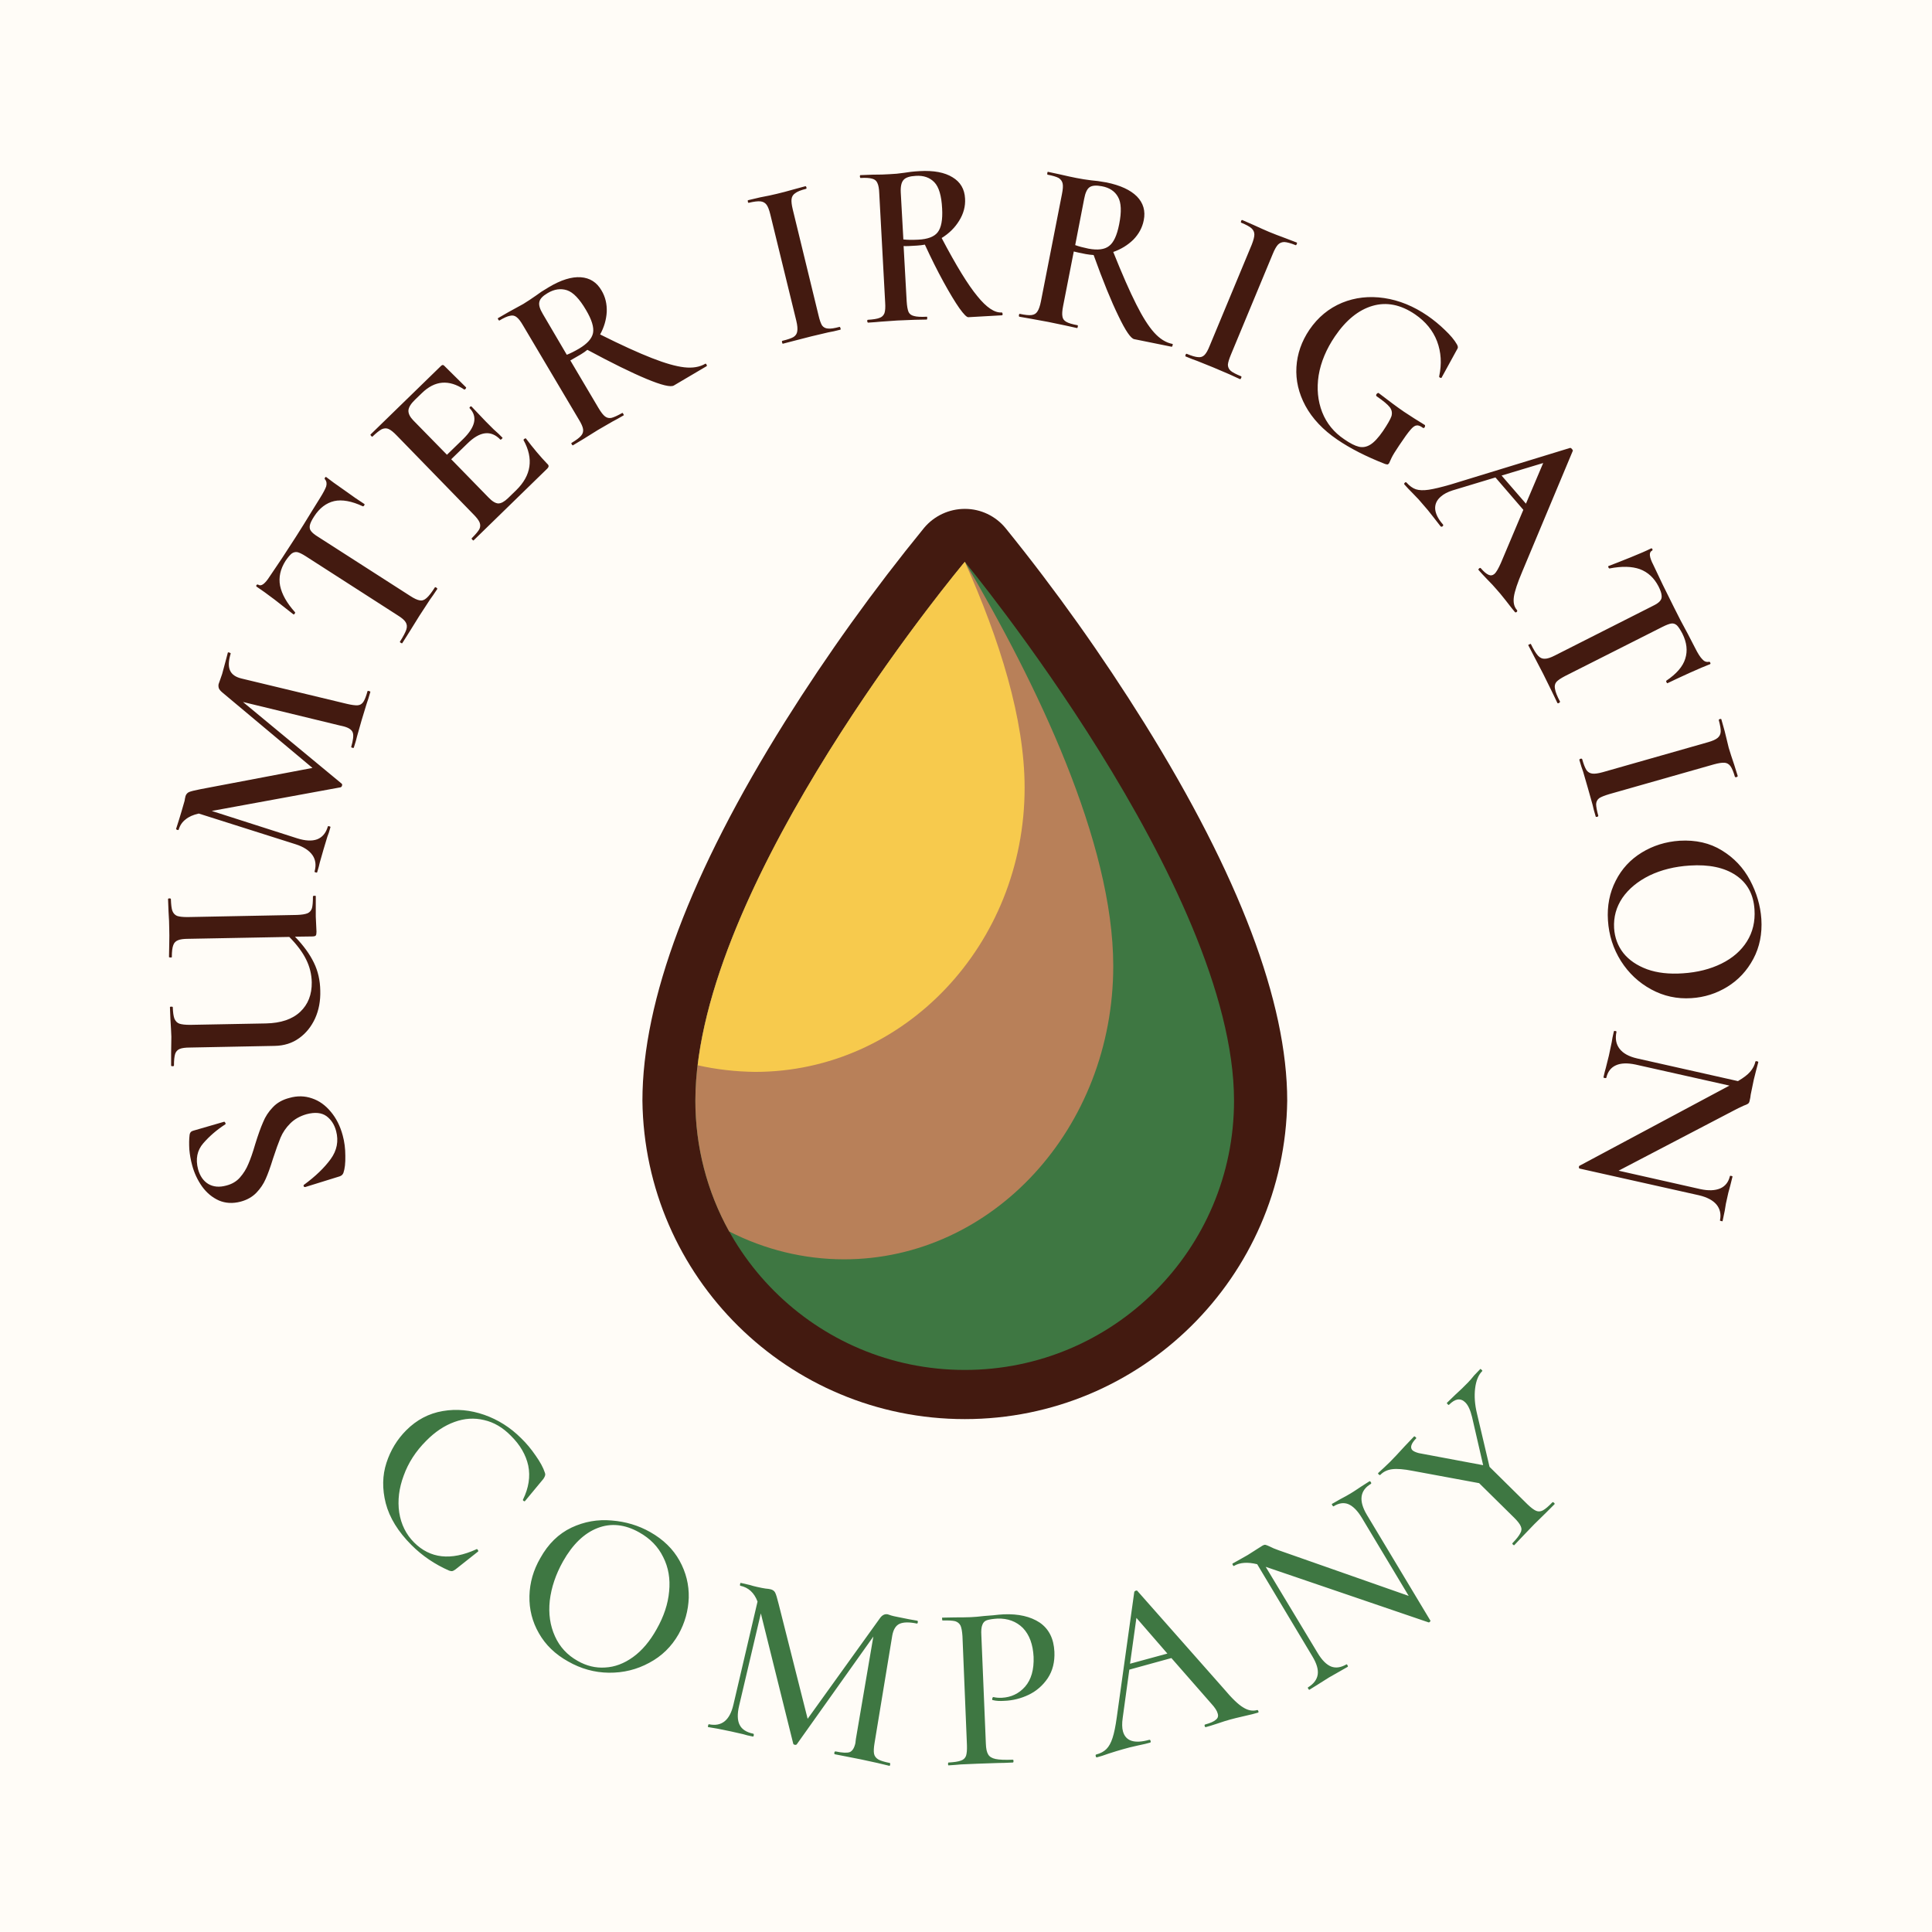 <svg xmlns="http://www.w3.org/2000/svg" version="1.1" xmlns:xlink="http://www.w3.org/1999/xlink" xmlns:svgjs="http://svgjs.dev/svgjs" viewBox="0 0 8.174 8.173"><g transform="matrix(1,0,0,1,2.718,2.153)"><rect width="8.174" height="8.174" x="-2.718" y="-2.153" fill="#fffcf7"></rect><g><path d=" M -1.703 2.829 Q -1.68 2.803 -1.667 2.771 Q -1.653 2.739 -1.638 2.687 Q -1.62 2.629 -1.605 2.595 Q -1.591 2.56 -1.564 2.532 Q -1.537 2.503 -1.493 2.492 Q -1.444 2.478 -1.398 2.494 Q -1.353 2.509 -1.319 2.55 Q -1.284 2.591 -1.268 2.651 Q -1.257 2.691 -1.257 2.737 Q -1.256 2.783 -1.265 2.809 Q -1.269 2.82 -1.281 2.824 L -1.426 2.869 L -1.427 2.869 Q -1.431 2.87 -1.433 2.866 Q -1.435 2.861 -1.431 2.859 Q -1.359 2.806 -1.319 2.751 Q -1.279 2.696 -1.296 2.632 Q -1.307 2.591 -1.337 2.569 Q -1.368 2.547 -1.421 2.561 Q -1.463 2.573 -1.49 2.6 Q -1.517 2.627 -1.531 2.66 Q -1.545 2.694 -1.563 2.749 Q -1.58 2.804 -1.594 2.835 Q -1.608 2.867 -1.633 2.893 Q -1.659 2.92 -1.7 2.931 Q -1.75 2.944 -1.792 2.926 Q -1.834 2.907 -1.863 2.867 Q -1.892 2.826 -1.905 2.777 Q -1.914 2.744 -1.917 2.71 Q -1.919 2.675 -1.916 2.65 Q -1.915 2.641 -1.911 2.637 Q -1.908 2.633 -1.901 2.631 L -1.77 2.593 Q -1.768 2.592 -1.765 2.597 Q -1.762 2.602 -1.765 2.604 Q -1.819 2.639 -1.858 2.684 Q -1.897 2.729 -1.88 2.794 Q -1.868 2.837 -1.837 2.856 Q -1.805 2.875 -1.761 2.863 Q -1.725 2.854 -1.703 2.829 M -1.388 1.637 Q -1.382 1.636 -1.382 1.639 L -1.382 1.725 L -1.379 1.789 Q -1.379 1.801 -1.382 1.805 Q -1.385 1.809 -1.398 1.809 L -1.47 1.81 Q -1.416 1.866 -1.39 1.92 Q -1.364 1.973 -1.363 2.038 Q -1.361 2.103 -1.385 2.156 Q -1.409 2.208 -1.452 2.239 Q -1.496 2.271 -1.556 2.272 L -1.914 2.279 Q -1.944 2.279 -1.958 2.285 Q -1.972 2.291 -1.977 2.306 Q -1.982 2.322 -1.982 2.355 Q -1.982 2.358 -1.988 2.358 Q -1.994 2.358 -1.994 2.355 L -1.994 2.303 Q -1.993 2.259 -1.993 2.233 Q -1.994 2.204 -1.997 2.158 L -1.999 2.108 Q -1.999 2.106 -1.993 2.106 Q -1.987 2.106 -1.987 2.108 Q -1.986 2.141 -1.98 2.157 Q -1.973 2.173 -1.959 2.178 Q -1.944 2.183 -1.914 2.183 L -1.593 2.177 Q -1.498 2.175 -1.448 2.128 Q -1.398 2.081 -1.399 2.003 Q -1.4 1.952 -1.423 1.906 Q -1.445 1.861 -1.494 1.811 L -1.921 1.819 Q -1.951 1.819 -1.965 1.825 Q -1.98 1.831 -1.985 1.846 Q -1.991 1.862 -1.991 1.896 Q -1.99 1.898 -1.996 1.898 Q -2.002 1.898 -2.003 1.896 L -2.002 1.845 Q -2.001 1.801 -2.002 1.775 Q -2.002 1.747 -2.005 1.703 L -2.007 1.651 Q -2.007 1.648 -2.001 1.648 Q -1.995 1.648 -1.995 1.651 Q -1.994 1.685 -1.989 1.7 Q -1.983 1.716 -1.969 1.722 Q -1.955 1.727 -1.925 1.727 L -1.462 1.718 Q -1.432 1.717 -1.417 1.711 Q -1.403 1.705 -1.398 1.689 Q -1.394 1.674 -1.394 1.64 Q -1.394 1.637 -1.388 1.637 M -1.156 0.771 Q -1.15 0.773 -1.151 0.774 Q -1.16 0.806 -1.167 0.825 L -1.188 0.894 L -1.207 0.961 Q -1.211 0.979 -1.221 1.01 Q -1.221 1.012 -1.227 1.011 Q -1.233 1.009 -1.232 1.007 Q -1.22 0.965 -1.225 0.948 Q -1.23 0.93 -1.261 0.921 L -1.278 0.917 L -1.69 0.817 L -1.273 1.162 Q -1.269 1.165 -1.271 1.171 Q -1.272 1.176 -1.277 1.178 L -1.822 1.278 L -1.46 1.394 Q -1.409 1.41 -1.376 1.398 Q -1.343 1.385 -1.331 1.344 Q -1.33 1.341 -1.325 1.343 Q -1.319 1.344 -1.32 1.347 Q -1.327 1.373 -1.333 1.387 L -1.349 1.44 L -1.365 1.496 Q -1.368 1.511 -1.376 1.537 Q -1.377 1.54 -1.382 1.538 Q -1.388 1.537 -1.387 1.534 Q -1.376 1.494 -1.396 1.465 Q -1.417 1.435 -1.467 1.419 L -1.877 1.289 Q -1.913 1.297 -1.933 1.314 Q -1.954 1.33 -1.962 1.357 Q -1.963 1.36 -1.968 1.358 Q -1.974 1.356 -1.973 1.354 L -1.96 1.313 Q -1.956 1.3 -1.95 1.28 L -1.937 1.235 Q -1.936 1.227 -1.933 1.215 Q -1.929 1.203 -1.918 1.198 Q -1.906 1.193 -1.87 1.186 L -1.396 1.096 L -1.777 0.777 Q -1.789 0.767 -1.792 0.759 Q -1.795 0.75 -1.793 0.741 Q -1.791 0.734 -1.787 0.724 Q -1.783 0.713 -1.778 0.698 L -1.764 0.646 Q -1.761 0.633 -1.754 0.608 Q -1.753 0.606 -1.747 0.608 Q -1.742 0.61 -1.742 0.612 Q -1.756 0.658 -1.745 0.683 Q -1.734 0.709 -1.695 0.718 L -1.25 0.825 Q -1.22 0.832 -1.205 0.831 Q -1.19 0.83 -1.181 0.817 Q -1.172 0.804 -1.163 0.771 Q -1.162 0.769 -1.156 0.771 M -1.533 0.325 Q -1.522 0.379 -1.47 0.437 Q -1.468 0.439 -1.471 0.443 Q -1.474 0.448 -1.477 0.446 Q -1.507 0.422 -1.556 0.384 Q -1.605 0.347 -1.631 0.33 Q -1.636 0.327 -1.633 0.323 Q -1.63 0.318 -1.625 0.321 Q -1.607 0.333 -1.577 0.286 Q -1.528 0.215 -1.466 0.118 Q -1.434 0.068 -1.4 0.012 L -1.364 -0.046 Q -1.344 -0.078 -1.338 -0.095 Q -1.333 -0.113 -1.343 -0.125 Q -1.346 -0.128 -1.343 -0.132 Q -1.34 -0.137 -1.337 -0.134 Q -1.313 -0.115 -1.261 -0.079 Q -1.21 -0.042 -1.177 -0.021 Q -1.174 -0.019 -1.177 -0.015 Q -1.18 -0.01 -1.183 -0.011 Q -1.254 -0.044 -1.304 -0.033 Q -1.355 -0.021 -1.389 0.032 Q -1.404 0.055 -1.407 0.069 Q -1.41 0.084 -1.402 0.094 Q -1.394 0.105 -1.371 0.119 L -0.983 0.368 Q -0.957 0.385 -0.942 0.387 Q -0.927 0.39 -0.913 0.377 Q -0.899 0.365 -0.878 0.332 Q -0.877 0.33 -0.872 0.333 Q -0.867 0.336 -0.868 0.339 Q -0.887 0.368 -0.899 0.384 L -0.944 0.453 L -0.985 0.519 Q -0.996 0.537 -1.016 0.568 Q -1.017 0.57 -1.022 0.567 Q -1.027 0.564 -1.026 0.562 Q -1.005 0.529 -0.999 0.511 Q -0.993 0.493 -1.002 0.479 Q -1.01 0.466 -1.036 0.45 L -1.425 0.2 Q -1.447 0.186 -1.46 0.183 Q -1.473 0.181 -1.484 0.189 Q -1.495 0.198 -1.51 0.22 Q -1.543 0.272 -1.533 0.325 M -0.501 -0.295 Q -0.499 -0.297 -0.496 -0.298 Q -0.493 -0.299 -0.493 -0.298 Q -0.447 -0.237 -0.403 -0.191 Q -0.397 -0.186 -0.397 -0.181 Q -0.397 -0.176 -0.403 -0.17 L -0.714 0.133 Q -0.716 0.135 -0.72 0.13 Q -0.724 0.126 -0.722 0.124 Q -0.698 0.1 -0.69 0.086 Q -0.683 0.072 -0.689 0.057 Q -0.695 0.043 -0.716 0.022 L -1.039 -0.31 Q -1.06 -0.332 -1.074 -0.338 Q -1.087 -0.344 -1.103 -0.337 Q -1.118 -0.329 -1.142 -0.306 Q -1.144 -0.304 -1.148 -0.309 Q -1.152 -0.313 -1.15 -0.315 L -0.852 -0.605 Q -0.845 -0.612 -0.839 -0.606 L -0.746 -0.514 Q -0.745 -0.513 -0.748 -0.508 Q -0.752 -0.504 -0.754 -0.505 Q -0.851 -0.57 -0.933 -0.49 L -0.962 -0.462 Q -0.988 -0.437 -0.99 -0.417 Q -0.991 -0.397 -0.97 -0.375 L -0.827 -0.229 L -0.758 -0.296 Q -0.68 -0.373 -0.731 -0.426 Q -0.733 -0.428 -0.729 -0.432 Q -0.726 -0.435 -0.723 -0.433 L -0.663 -0.37 L -0.63 -0.337 Q -0.606 -0.316 -0.592 -0.301 Q -0.591 -0.3 -0.595 -0.296 Q -0.599 -0.292 -0.601 -0.293 Q -0.661 -0.355 -0.741 -0.276 L -0.809 -0.21 L -0.651 -0.048 Q -0.628 -0.024 -0.61 -0.023 Q -0.592 -0.023 -0.569 -0.045 L -0.534 -0.079 Q -0.438 -0.173 -0.503 -0.291 Q -0.504 -0.292 -0.501 -0.295 M 0.271 -0.611 Q 0.274 -0.605 0.272 -0.604 L 0.133 -0.522 Q 0.113 -0.51 0.017 -0.55 Q -0.079 -0.59 -0.233 -0.673 Q -0.245 -0.663 -0.26 -0.654 Q -0.292 -0.635 -0.305 -0.628 L -0.186 -0.427 Q -0.17 -0.4 -0.158 -0.391 Q -0.146 -0.382 -0.131 -0.385 Q -0.115 -0.389 -0.085 -0.406 Q -0.084 -0.407 -0.081 -0.402 Q -0.078 -0.397 -0.079 -0.396 Q -0.108 -0.379 -0.124 -0.371 L -0.188 -0.334 L -0.249 -0.296 Q -0.265 -0.286 -0.294 -0.269 Q -0.296 -0.268 -0.299 -0.273 Q -0.302 -0.278 -0.3 -0.279 Q -0.27 -0.297 -0.26 -0.309 Q -0.249 -0.321 -0.251 -0.337 Q -0.253 -0.352 -0.269 -0.378 L -0.505 -0.776 Q -0.52 -0.802 -0.532 -0.811 Q -0.544 -0.821 -0.56 -0.817 Q -0.577 -0.814 -0.605 -0.797 Q -0.607 -0.796 -0.61 -0.801 Q -0.613 -0.806 -0.611 -0.807 L -0.566 -0.833 Q -0.527 -0.854 -0.504 -0.867 Q -0.478 -0.883 -0.451 -0.902 Q -0.441 -0.909 -0.427 -0.919 Q -0.413 -0.928 -0.396 -0.938 Q -0.319 -0.984 -0.261 -0.98 Q -0.203 -0.976 -0.173 -0.924 Q -0.149 -0.884 -0.151 -0.833 Q -0.154 -0.783 -0.179 -0.738 Q -0.045 -0.671 0.04 -0.638 Q 0.124 -0.605 0.177 -0.599 Q 0.23 -0.593 0.266 -0.614 Q 0.268 -0.616 0.271 -0.611 M -0.268 -0.678 Q -0.216 -0.709 -0.209 -0.744 Q -0.202 -0.78 -0.239 -0.842 Q -0.28 -0.912 -0.319 -0.925 Q -0.359 -0.938 -0.401 -0.913 Q -0.432 -0.895 -0.436 -0.876 Q -0.441 -0.857 -0.421 -0.824 L -0.32 -0.652 Q -0.297 -0.661 -0.268 -0.678 M 0.76 -0.776 Q 0.769 -0.764 0.785 -0.763 Q 0.801 -0.761 0.834 -0.77 Q 0.837 -0.77 0.838 -0.764 Q 0.84 -0.759 0.837 -0.758 Q 0.806 -0.75 0.787 -0.747 L 0.715 -0.73 L 0.645 -0.712 Q 0.627 -0.707 0.595 -0.699 Q 0.592 -0.698 0.591 -0.704 Q 0.589 -0.71 0.592 -0.711 Q 0.625 -0.719 0.639 -0.727 Q 0.653 -0.736 0.655 -0.751 Q 0.658 -0.767 0.651 -0.796 L 0.541 -1.246 Q 0.534 -1.275 0.525 -1.287 Q 0.516 -1.299 0.5 -1.301 Q 0.483 -1.303 0.45 -1.295 Q 0.447 -1.294 0.446 -1.3 Q 0.445 -1.306 0.447 -1.306 L 0.498 -1.318 Q 0.541 -1.326 0.569 -1.333 Q 0.599 -1.34 0.641 -1.352 L 0.689 -1.365 Q 0.692 -1.366 0.694 -1.36 Q 0.695 -1.354 0.692 -1.354 Q 0.66 -1.346 0.647 -1.336 Q 0.633 -1.327 0.631 -1.311 Q 0.629 -1.296 0.636 -1.267 L 0.745 -0.819 Q 0.752 -0.789 0.76 -0.776 M 1.524 -0.825 Q 1.524 -0.819 1.521 -0.819 L 1.379 -0.811 Q 1.369 -0.81 1.341 -0.849 Q 1.313 -0.889 1.274 -0.96 Q 1.235 -1.031 1.195 -1.118 Q 1.179 -1.115 1.162 -1.114 Q 1.12 -1.111 1.105 -1.112 L 1.118 -0.878 Q 1.12 -0.847 1.126 -0.833 Q 1.132 -0.82 1.149 -0.816 Q 1.166 -0.811 1.203 -0.813 Q 1.205 -0.814 1.205 -0.808 Q 1.205 -0.802 1.203 -0.801 Q 1.17 -0.8 1.152 -0.8 L 1.078 -0.797 L 1.007 -0.792 Q 0.988 -0.79 0.955 -0.788 Q 0.952 -0.788 0.951 -0.794 Q 0.951 -0.8 0.954 -0.8 Q 0.988 -0.802 1.003 -0.808 Q 1.018 -0.813 1.024 -0.828 Q 1.029 -0.843 1.027 -0.873 L 1.002 -1.335 Q 1.001 -1.365 0.994 -1.379 Q 0.988 -1.393 0.972 -1.397 Q 0.955 -1.402 0.923 -1.4 Q 0.921 -1.4 0.92 -1.406 Q 0.92 -1.412 0.922 -1.412 L 0.974 -1.414 Q 1.018 -1.414 1.045 -1.416 Q 1.075 -1.417 1.108 -1.422 Q 1.12 -1.424 1.136 -1.426 Q 1.153 -1.428 1.173 -1.429 Q 1.262 -1.434 1.312 -1.403 Q 1.362 -1.373 1.365 -1.313 Q 1.368 -1.264 1.34 -1.219 Q 1.313 -1.175 1.266 -1.146 Q 1.358 -0.971 1.417 -0.9 Q 1.475 -0.828 1.52 -0.831 Q 1.523 -0.831 1.524 -0.825 M 1.167 -1.139 Q 1.227 -1.142 1.249 -1.17 Q 1.272 -1.199 1.268 -1.271 Q 1.264 -1.352 1.235 -1.382 Q 1.206 -1.412 1.157 -1.409 Q 1.118 -1.407 1.105 -1.392 Q 1.091 -1.377 1.093 -1.338 L 1.104 -1.14 Q 1.128 -1.137 1.167 -1.139 M 2.243 -0.692 Q 2.242 -0.686 2.239 -0.686 L 2.081 -0.718 Q 2.059 -0.722 2.014 -0.816 Q 1.968 -0.91 1.909 -1.074 Q 1.893 -1.075 1.876 -1.078 Q 1.84 -1.085 1.825 -1.089 L 1.78 -0.859 Q 1.774 -0.829 1.777 -0.814 Q 1.779 -0.799 1.794 -0.791 Q 1.808 -0.783 1.841 -0.777 Q 1.843 -0.777 1.842 -0.771 Q 1.841 -0.765 1.839 -0.765 Q 1.807 -0.772 1.789 -0.776 L 1.717 -0.791 L 1.646 -0.804 Q 1.627 -0.807 1.595 -0.813 Q 1.592 -0.814 1.593 -0.82 Q 1.594 -0.826 1.597 -0.825 Q 1.63 -0.818 1.646 -0.82 Q 1.663 -0.822 1.671 -0.835 Q 1.68 -0.848 1.686 -0.878 L 1.775 -1.332 Q 1.781 -1.362 1.778 -1.376 Q 1.775 -1.391 1.761 -1.4 Q 1.746 -1.408 1.714 -1.414 Q 1.712 -1.415 1.713 -1.421 Q 1.714 -1.427 1.716 -1.426 L 1.767 -1.415 Q 1.81 -1.405 1.836 -1.4 Q 1.866 -1.394 1.899 -1.39 Q 1.911 -1.389 1.927 -1.387 Q 1.944 -1.384 1.964 -1.381 Q 2.051 -1.363 2.092 -1.322 Q 2.133 -1.28 2.121 -1.221 Q 2.112 -1.175 2.077 -1.139 Q 2.041 -1.104 1.992 -1.087 Q 2.048 -0.947 2.089 -0.866 Q 2.129 -0.786 2.165 -0.746 Q 2.201 -0.706 2.242 -0.698 Q 2.245 -0.698 2.243 -0.692 M 1.887 -1.101 Q 1.946 -1.09 1.974 -1.112 Q 2.003 -1.133 2.017 -1.204 Q 2.033 -1.284 2.012 -1.32 Q 1.992 -1.356 1.944 -1.365 Q 1.908 -1.372 1.892 -1.361 Q 1.876 -1.35 1.869 -1.312 L 1.831 -1.116 Q 1.853 -1.108 1.887 -1.101 M 2.477 -0.61 Q 2.477 -0.595 2.489 -0.584 Q 2.501 -0.574 2.533 -0.561 Q 2.536 -0.559 2.533 -0.554 Q 2.531 -0.548 2.528 -0.549 Q 2.499 -0.562 2.482 -0.57 L 2.414 -0.599 L 2.347 -0.626 Q 2.329 -0.632 2.298 -0.645 Q 2.296 -0.646 2.298 -0.652 Q 2.3 -0.657 2.303 -0.656 Q 2.334 -0.643 2.351 -0.642 Q 2.367 -0.64 2.378 -0.651 Q 2.389 -0.662 2.4 -0.69 L 2.578 -1.118 Q 2.589 -1.146 2.589 -1.161 Q 2.589 -1.176 2.577 -1.187 Q 2.565 -1.198 2.533 -1.211 Q 2.531 -1.212 2.533 -1.218 Q 2.535 -1.223 2.538 -1.222 L 2.586 -1.201 Q 2.625 -1.183 2.651 -1.172 Q 2.68 -1.16 2.721 -1.145 L 2.768 -1.127 Q 2.771 -1.126 2.768 -1.12 Q 2.766 -1.114 2.763 -1.116 Q 2.733 -1.128 2.716 -1.129 Q 2.7 -1.129 2.689 -1.118 Q 2.678 -1.106 2.667 -1.079 L 2.49 -0.653 Q 2.478 -0.624 2.477 -0.61 M 2.805 -0.436 Q 2.762 -0.516 2.767 -0.6 Q 2.772 -0.684 2.822 -0.758 Q 2.876 -0.837 2.96 -0.872 Q 3.043 -0.906 3.138 -0.892 Q 3.233 -0.878 3.322 -0.817 Q 3.361 -0.79 3.395 -0.757 Q 3.43 -0.724 3.446 -0.696 Q 3.45 -0.689 3.45 -0.684 Q 3.45 -0.679 3.444 -0.67 L 3.381 -0.555 Q 3.38 -0.553 3.375 -0.555 Q 3.37 -0.557 3.371 -0.561 Q 3.388 -0.64 3.362 -0.709 Q 3.336 -0.777 3.269 -0.823 Q 3.178 -0.885 3.089 -0.859 Q 3 -0.833 2.93 -0.73 Q 2.875 -0.649 2.861 -0.565 Q 2.848 -0.481 2.876 -0.409 Q 2.904 -0.338 2.97 -0.294 Q 3.006 -0.269 3.031 -0.263 Q 3.056 -0.257 3.08 -0.272 Q 3.104 -0.287 3.133 -0.329 Q 3.162 -0.372 3.169 -0.392 Q 3.175 -0.413 3.162 -0.43 Q 3.149 -0.447 3.107 -0.476 Q 3.102 -0.479 3.106 -0.486 Q 3.108 -0.488 3.111 -0.49 Q 3.113 -0.491 3.115 -0.49 Q 3.181 -0.439 3.222 -0.411 Q 3.264 -0.383 3.31 -0.355 Q 3.312 -0.354 3.311 -0.351 Q 3.311 -0.348 3.31 -0.346 Q 3.306 -0.34 3.302 -0.343 Q 3.286 -0.355 3.275 -0.353 Q 3.264 -0.352 3.249 -0.334 Q 3.234 -0.317 3.202 -0.269 Q 3.177 -0.232 3.169 -0.215 Q 3.161 -0.197 3.159 -0.193 Q 3.155 -0.188 3.152 -0.188 Q 3.149 -0.188 3.142 -0.19 Q 3.022 -0.237 2.94 -0.293 Q 2.849 -0.355 2.805 -0.436 M 3.699 0.436 Q 3.694 0.44 3.691 0.436 Q 3.679 0.422 3.653 0.388 Q 3.627 0.355 3.614 0.341 Q 3.598 0.322 3.574 0.298 Q 3.55 0.273 3.538 0.259 Q 3.535 0.256 3.54 0.252 Q 3.544 0.248 3.547 0.251 Q 3.566 0.273 3.58 0.279 Q 3.593 0.285 3.605 0.275 Q 3.616 0.265 3.632 0.229 L 3.727 0.004 L 3.609 -0.133 L 3.427 -0.078 Q 3.396 -0.068 3.378 -0.052 Q 3.352 -0.03 3.354 0.001 Q 3.357 0.032 3.387 0.066 Q 3.39 0.07 3.385 0.074 Q 3.381 0.077 3.377 0.074 Q 3.366 0.06 3.345 0.033 Q 3.322 0.003 3.303 -0.018 Q 3.286 -0.039 3.261 -0.064 Q 3.238 -0.087 3.224 -0.103 Q 3.221 -0.107 3.226 -0.111 Q 3.23 -0.115 3.233 -0.111 Q 3.252 -0.09 3.272 -0.083 Q 3.293 -0.076 3.327 -0.081 Q 3.36 -0.086 3.419 -0.103 L 3.925 -0.258 Q 3.929 -0.258 3.933 -0.253 Q 3.938 -0.247 3.936 -0.245 L 3.723 0.264 Q 3.692 0.337 3.687 0.372 Q 3.682 0.408 3.7 0.428 Q 3.703 0.432 3.699 0.436 M 3.635 -0.141 L 3.738 -0.022 L 3.811 -0.194 L 3.635 -0.141 M 4.22 0.255 Q 4.169 0.237 4.092 0.252 Q 4.09 0.253 4.087 0.248 Q 4.085 0.243 4.087 0.242 Q 4.124 0.228 4.181 0.205 Q 4.238 0.182 4.266 0.168 Q 4.27 0.165 4.273 0.17 Q 4.275 0.175 4.271 0.177 Q 4.251 0.187 4.277 0.237 Q 4.313 0.315 4.365 0.418 Q 4.391 0.471 4.423 0.529 L 4.454 0.589 Q 4.471 0.623 4.484 0.636 Q 4.496 0.65 4.512 0.647 Q 4.516 0.646 4.518 0.651 Q 4.52 0.655 4.517 0.657 Q 4.488 0.668 4.43 0.694 Q 4.373 0.72 4.338 0.737 Q 4.335 0.739 4.333 0.734 Q 4.33 0.729 4.332 0.727 Q 4.397 0.683 4.412 0.634 Q 4.428 0.584 4.4 0.528 Q 4.387 0.503 4.377 0.493 Q 4.366 0.483 4.353 0.485 Q 4.34 0.487 4.316 0.499 L 3.904 0.707 Q 3.877 0.721 3.867 0.732 Q 3.857 0.744 3.861 0.762 Q 3.864 0.781 3.882 0.815 Q 3.883 0.818 3.878 0.821 Q 3.873 0.824 3.871 0.821 Q 3.856 0.79 3.847 0.771 L 3.811 0.698 L 3.775 0.629 Q 3.765 0.61 3.748 0.577 Q 3.747 0.575 3.753 0.573 Q 3.758 0.57 3.759 0.572 Q 3.776 0.607 3.789 0.621 Q 3.802 0.635 3.818 0.634 Q 3.834 0.634 3.861 0.62 L 4.274 0.411 Q 4.297 0.4 4.305 0.39 Q 4.314 0.38 4.312 0.366 Q 4.311 0.352 4.299 0.328 Q 4.271 0.274 4.22 0.255 M 4.048 1.224 Q 4.036 1.233 4.035 1.249 Q 4.035 1.265 4.044 1.298 Q 4.045 1.301 4.039 1.303 Q 4.033 1.304 4.033 1.301 Q 4.024 1.271 4.02 1.252 L 4 1.181 L 3.98 1.112 Q 3.973 1.094 3.964 1.062 Q 3.964 1.059 3.969 1.057 Q 3.975 1.056 3.976 1.059 Q 3.985 1.091 3.994 1.105 Q 4.003 1.118 4.019 1.12 Q 4.034 1.122 4.063 1.114 L 4.509 0.987 Q 4.537 0.979 4.549 0.969 Q 4.561 0.959 4.562 0.943 Q 4.563 0.927 4.554 0.894 Q 4.553 0.891 4.559 0.889 Q 4.565 0.888 4.565 0.891 L 4.579 0.941 Q 4.589 0.984 4.596 1.011 Q 4.605 1.041 4.619 1.082 L 4.634 1.13 Q 4.634 1.133 4.629 1.135 Q 4.623 1.136 4.622 1.133 Q 4.613 1.102 4.603 1.088 Q 4.593 1.075 4.578 1.074 Q 4.562 1.073 4.533 1.081 L 4.09 1.207 Q 4.06 1.216 4.048 1.224 M 4.118 1.573 Q 4.156 1.498 4.228 1.454 Q 4.3 1.41 4.388 1.404 Q 4.491 1.398 4.567 1.445 Q 4.644 1.492 4.686 1.571 Q 4.728 1.65 4.734 1.735 Q 4.74 1.829 4.7 1.904 Q 4.66 1.979 4.59 2.022 Q 4.52 2.065 4.438 2.07 Q 4.347 2.076 4.268 2.033 Q 4.189 1.99 4.14 1.913 Q 4.091 1.835 4.085 1.741 Q 4.079 1.649 4.118 1.573 M 4.15 1.879 Q 4.186 1.924 4.251 1.948 Q 4.315 1.971 4.402 1.965 Q 4.494 1.959 4.565 1.924 Q 4.636 1.889 4.673 1.83 Q 4.71 1.771 4.705 1.695 Q 4.699 1.599 4.626 1.55 Q 4.553 1.501 4.431 1.509 Q 4.336 1.515 4.261 1.551 Q 4.186 1.588 4.146 1.646 Q 4.107 1.704 4.111 1.774 Q 4.115 1.834 4.15 1.879 M 4.564 3.013 Q 4.558 3.012 4.559 3.01 Q 4.567 2.971 4.544 2.943 Q 4.521 2.916 4.47 2.904 L 3.965 2.791 Q 3.962 2.79 3.962 2.785 Q 3.962 2.78 3.965 2.779 L 4.599 2.44 L 4.202 2.351 Q 4.15 2.34 4.119 2.354 Q 4.087 2.368 4.078 2.407 Q 4.077 2.409 4.072 2.408 Q 4.066 2.407 4.066 2.405 Q 4.072 2.378 4.076 2.365 L 4.089 2.313 L 4.101 2.256 Q 4.103 2.24 4.11 2.211 Q 4.11 2.208 4.116 2.209 Q 4.122 2.21 4.121 2.213 Q 4.112 2.255 4.134 2.284 Q 4.156 2.313 4.208 2.325 L 4.635 2.421 Q 4.671 2.4 4.687 2.381 Q 4.704 2.361 4.709 2.338 Q 4.71 2.336 4.716 2.337 Q 4.722 2.339 4.721 2.341 L 4.711 2.379 Q 4.708 2.392 4.702 2.415 L 4.689 2.478 Q 4.688 2.49 4.684 2.506 Q 4.682 2.514 4.677 2.517 Q 4.673 2.52 4.659 2.525 Q 4.633 2.537 4.622 2.543 L 4.13 2.8 L 4.476 2.878 Q 4.527 2.889 4.56 2.875 Q 4.592 2.861 4.601 2.823 Q 4.601 2.821 4.607 2.822 Q 4.613 2.824 4.612 2.825 L 4.602 2.865 Q 4.593 2.896 4.589 2.917 Q 4.584 2.936 4.579 2.97 L 4.57 3.013 Q 4.57 3.015 4.564 3.013" fill="#431a10" fill-rule="nonzero"></path></g><g><path d=" M -0.452 4.005 Q -0.423 4.046 -0.413 4.077 Q -0.41 4.085 -0.412 4.09 Q -0.413 4.095 -0.419 4.104 L -0.497 4.198 Q -0.499 4.2 -0.503 4.197 Q -0.507 4.194 -0.505 4.191 Q -0.469 4.117 -0.483 4.048 Q -0.498 3.979 -0.557 3.921 Q -0.608 3.869 -0.67 3.855 Q -0.732 3.84 -0.795 3.863 Q -0.859 3.886 -0.915 3.943 Q -0.981 4.009 -1.01 4.09 Q -1.04 4.17 -1.029 4.246 Q -1.017 4.322 -0.966 4.373 Q -0.864 4.475 -0.703 4.402 Q -0.701 4.4 -0.698 4.402 Q -0.696 4.405 -0.695 4.407 Q -0.694 4.409 -0.695 4.411 L -0.791 4.487 Q -0.801 4.494 -0.805 4.494 Q -0.809 4.495 -0.818 4.492 Q -0.909 4.452 -0.977 4.384 Q -1.062 4.299 -1.086 4.207 Q -1.109 4.116 -1.083 4.036 Q -1.057 3.956 -0.999 3.898 Q -0.933 3.832 -0.845 3.817 Q -0.758 3.802 -0.669 3.833 Q -0.581 3.864 -0.513 3.932 Q -0.48 3.964 -0.452 4.005 M -0.438 4.757 Q -0.48 4.684 -0.478 4.599 Q -0.476 4.515 -0.432 4.439 Q -0.382 4.349 -0.3 4.31 Q -0.219 4.272 -0.13 4.28 Q -0.041 4.287 0.033 4.329 Q 0.116 4.376 0.157 4.45 Q 0.198 4.524 0.196 4.607 Q 0.193 4.689 0.153 4.761 Q 0.108 4.84 0.029 4.882 Q -0.05 4.925 -0.142 4.924 Q -0.233 4.923 -0.315 4.876 Q -0.396 4.831 -0.438 4.757 M -0.158 4.902 Q -0.097 4.899 -0.04 4.858 Q 0.017 4.817 0.06 4.74 Q 0.106 4.659 0.113 4.58 Q 0.121 4.5 0.088 4.435 Q 0.056 4.369 -0.014 4.33 Q -0.105 4.279 -0.19 4.312 Q -0.275 4.345 -0.336 4.453 Q -0.382 4.535 -0.392 4.619 Q -0.401 4.702 -0.37 4.77 Q -0.34 4.837 -0.274 4.874 Q -0.218 4.906 -0.158 4.902 M 1.048 5.313 Q 1.047 5.319 1.045 5.318 Q 1.014 5.311 0.995 5.306 L 0.926 5.291 L 0.86 5.278 Q 0.843 5.275 0.814 5.269 Q 0.811 5.268 0.812 5.262 Q 0.814 5.256 0.817 5.257 Q 0.86 5.266 0.877 5.26 Q 0.894 5.253 0.901 5.222 L 0.903 5.205 L 0.977 4.771 L 0.653 5.227 Q 0.65 5.23 0.645 5.229 Q 0.639 5.228 0.638 5.224 L 0.501 4.673 L 0.409 5.064 Q 0.397 5.116 0.411 5.144 Q 0.425 5.173 0.469 5.182 Q 0.472 5.183 0.471 5.189 Q 0.47 5.195 0.467 5.194 Q 0.441 5.189 0.426 5.184 L 0.373 5.172 L 0.319 5.161 Q 0.305 5.159 0.278 5.154 Q 0.276 5.153 0.278 5.147 Q 0.279 5.142 0.281 5.142 Q 0.362 5.159 0.385 5.059 L 0.487 4.623 Q 0.466 4.567 0.414 4.556 Q 0.412 4.555 0.413 4.55 Q 0.414 4.544 0.416 4.544 L 0.455 4.553 Q 0.467 4.557 0.485 4.561 Q 0.507 4.566 0.521 4.568 Q 0.534 4.569 0.542 4.571 Q 0.555 4.574 0.561 4.584 Q 0.567 4.595 0.576 4.632 L 0.699 5.119 L 1.003 4.696 Q 1.018 4.673 1.038 4.677 Q 1.044 4.679 1.053 4.682 Q 1.063 4.685 1.079 4.688 L 1.129 4.698 Q 1.141 4.7 1.163 4.704 Q 1.166 4.705 1.165 4.711 Q 1.164 4.717 1.161 4.716 Q 1.113 4.706 1.088 4.717 Q 1.064 4.728 1.057 4.767 L 0.982 5.222 Q 0.977 5.252 0.98 5.267 Q 0.983 5.282 0.998 5.291 Q 1.012 5.299 1.047 5.306 Q 1.049 5.307 1.048 5.313 M 1.463 5.27 Q 1.471 5.284 1.494 5.289 Q 1.517 5.294 1.567 5.292 Q 1.57 5.292 1.57 5.298 Q 1.57 5.304 1.567 5.304 Q 1.526 5.306 1.503 5.306 L 1.416 5.309 L 1.347 5.312 Q 1.328 5.314 1.295 5.316 Q 1.293 5.316 1.293 5.31 Q 1.293 5.304 1.295 5.304 Q 1.331 5.302 1.347 5.296 Q 1.363 5.291 1.369 5.276 Q 1.374 5.261 1.373 5.231 L 1.354 4.769 Q 1.352 4.739 1.346 4.725 Q 1.339 4.711 1.323 4.706 Q 1.306 4.702 1.27 4.703 Q 1.268 4.703 1.268 4.697 Q 1.267 4.691 1.269 4.691 L 1.321 4.69 Q 1.363 4.69 1.389 4.689 Q 1.413 4.688 1.446 4.684 Q 1.458 4.683 1.484 4.681 Q 1.509 4.678 1.528 4.677 Q 1.622 4.673 1.681 4.712 Q 1.739 4.752 1.743 4.835 Q 1.746 4.9 1.715 4.947 Q 1.684 4.993 1.635 5.017 Q 1.585 5.041 1.531 5.043 Q 1.502 5.045 1.483 5.04 Q 1.48 5.041 1.48 5.036 Q 1.48 5.033 1.481 5.03 Q 1.483 5.027 1.485 5.027 Q 1.501 5.031 1.521 5.03 Q 1.58 5.027 1.619 4.983 Q 1.658 4.938 1.655 4.857 Q 1.651 4.778 1.61 4.735 Q 1.568 4.693 1.502 4.695 Q 1.472 4.697 1.457 4.702 Q 1.443 4.707 1.438 4.722 Q 1.432 4.736 1.434 4.767 L 1.453 5.224 Q 1.454 5.256 1.463 5.27 M 2.606 5.087 Q 2.608 5.092 2.604 5.093 Q 2.585 5.099 2.544 5.108 Q 2.505 5.117 2.487 5.122 Q 2.465 5.128 2.433 5.139 Q 2.4 5.15 2.384 5.154 Q 2.38 5.155 2.379 5.15 Q 2.377 5.144 2.381 5.143 Q 2.414 5.134 2.426 5.123 Q 2.439 5.113 2.434 5.097 Q 2.43 5.08 2.407 5.055 L 2.238 4.862 L 2.06 4.911 L 2.032 5.115 Q 2.027 5.15 2.033 5.172 Q 2.05 5.234 2.144 5.208 Q 2.149 5.207 2.15 5.213 Q 2.152 5.219 2.147 5.22 Q 2.13 5.225 2.096 5.232 Q 2.059 5.24 2.032 5.248 Q 2.007 5.255 1.973 5.266 Q 1.943 5.277 1.923 5.282 Q 1.919 5.283 1.918 5.277 Q 1.916 5.271 1.92 5.27 Q 1.947 5.263 1.963 5.247 Q 1.979 5.231 1.989 5.2 Q 1.999 5.17 2.007 5.112 L 2.081 4.582 Q 2.082 4.579 2.087 4.577 Q 2.093 4.575 2.095 4.579 L 2.459 4.991 Q 2.511 5.053 2.542 5.071 Q 2.572 5.09 2.601 5.082 Q 2.604 5.081 2.606 5.087 M 2.063 4.886 L 2.221 4.843 L 2.09 4.692 L 2.063 4.886 M 3.082 4.118 Q 3.085 4.123 3.082 4.125 Q 3.012 4.167 3.065 4.256 L 3.334 4.704 Q 3.335 4.705 3.332 4.708 Q 3.329 4.712 3.326 4.711 L 2.637 4.476 L 2.857 4.841 Q 2.884 4.886 2.914 4.898 Q 2.943 4.909 2.978 4.889 Q 2.98 4.887 2.983 4.892 Q 2.986 4.897 2.984 4.899 Q 2.961 4.912 2.949 4.919 L 2.905 4.944 L 2.859 4.973 Q 2.847 4.981 2.822 4.996 Q 2.82 4.997 2.817 4.992 Q 2.814 4.987 2.816 4.986 Q 2.852 4.964 2.857 4.932 Q 2.862 4.9 2.834 4.854 L 2.601 4.465 Q 2.54 4.45 2.503 4.472 Q 2.501 4.474 2.498 4.469 Q 2.495 4.464 2.497 4.462 L 2.531 4.443 Q 2.542 4.437 2.561 4.426 L 2.605 4.398 Q 2.612 4.393 2.624 4.386 Q 2.631 4.382 2.636 4.383 Q 2.641 4.384 2.654 4.39 Q 2.669 4.398 2.692 4.406 L 3.242 4.599 L 3.044 4.269 Q 3.017 4.224 2.987 4.211 Q 2.958 4.199 2.924 4.22 Q 2.922 4.221 2.919 4.216 Q 2.916 4.211 2.917 4.21 L 2.952 4.19 Q 2.979 4.176 2.997 4.165 Q 3.012 4.156 3.04 4.137 L 3.076 4.114 Q 3.079 4.113 3.082 4.118 M 3.55 3.642 Q 3.555 3.646 3.553 3.648 Q 3.529 3.672 3.523 3.721 Q 3.517 3.771 3.531 3.828 L 3.584 4.053 L 3.745 4.212 Q 3.767 4.233 3.781 4.239 Q 3.795 4.245 3.81 4.237 Q 3.825 4.229 3.85 4.203 Q 3.852 4.201 3.857 4.205 Q 3.861 4.209 3.859 4.211 Q 3.837 4.233 3.824 4.246 L 3.773 4.296 L 3.724 4.347 Q 3.712 4.36 3.689 4.384 Q 3.687 4.386 3.683 4.382 Q 3.679 4.378 3.681 4.376 Q 3.706 4.35 3.714 4.334 Q 3.723 4.319 3.716 4.304 Q 3.71 4.29 3.689 4.269 L 3.54 4.122 L 3.259 4.07 Q 3.203 4.059 3.172 4.063 Q 3.141 4.067 3.122 4.087 Q 3.119 4.089 3.115 4.085 Q 3.111 4.081 3.113 4.079 Q 3.121 4.071 3.139 4.055 L 3.163 4.032 Q 3.186 4.009 3.225 3.966 L 3.265 3.924 Q 3.266 3.923 3.271 3.927 Q 3.275 3.931 3.274 3.932 Q 3.241 3.966 3.258 3.983 Q 3.266 3.99 3.285 3.995 L 3.557 4.046 L 3.51 3.842 Q 3.499 3.797 3.481 3.78 Q 3.467 3.766 3.449 3.768 Q 3.432 3.771 3.413 3.79 Q 3.411 3.793 3.407 3.788 Q 3.402 3.784 3.404 3.782 L 3.439 3.748 Q 3.469 3.721 3.492 3.697 Q 3.504 3.685 3.519 3.666 L 3.545 3.639 Q 3.546 3.638 3.55 3.642" fill="#3e7742" fill-rule="nonzero"></path></g><g clip-path="url(#SvgjsClipPath1012)"><g clip-path="url(#SvgjsClipPath101084a3b4fb-0fc9-4928-a26d-754ae2d95f94)"><path d=" M 2.124 0.907 C 1.945 0.62 1.749 0.344 1.536 0.081 C 1.494 0.03 1.431 0 1.365 -0 L 1.364 -0 C 1.298 -0 1.235 0.029 1.192 0.08 C 0.979 0.341 0.783 0.614 0.604 0.899 C 0.203 1.539 0 2.079 0 2.504 C 0.009 3.25 0.617 3.851 1.364 3.851 C 2.11 3.851 2.718 3.25 2.728 2.504 C 2.728 2.087 2.524 1.55 2.124 0.907 Z" fill="#431a10" transform="matrix(1,0,0,1,0,0)" fill-rule="nonzero"></path></g><g clip-path="url(#SvgjsClipPath101084a3b4fb-0fc9-4928-a26d-754ae2d95f94)"><path d=" M 2.503 2.504 C 2.503 3.133 1.993 3.643 1.364 3.643 C 0.734 3.643 0.224 3.133 0.224 2.504 C 0.224 1.582 1.364 0.224 1.364 0.224 C 1.364 0.224 2.503 1.601 2.503 2.504 Z" fill="#3e7742" transform="matrix(1,0,0,1,0,0)" fill-rule="nonzero"></path></g><g clip-path="url(#SvgjsClipPath101084a3b4fb-0fc9-4928-a26d-754ae2d95f94)"><path d=" M 0.224 2.504 C 0.224 2.697 0.273 2.888 0.367 3.057 C 0.517 3.134 0.684 3.175 0.853 3.175 C 1.482 3.175 1.992 2.62 1.992 1.934 C 1.992 1.409 1.667 0.737 1.364 0.224 C 1.36 0.229 0.224 1.584 0.224 2.504 Z" fill="#b88059" transform="matrix(1,0,0,1,0,0)" fill-rule="nonzero"></path></g><g clip-path="url(#SvgjsClipPath101084a3b4fb-0fc9-4928-a26d-754ae2d95f94)"><path d=" M 0.234 2.354 C 0.314 2.372 0.395 2.381 0.477 2.382 C 1.107 2.382 1.617 1.843 1.617 1.18 C 1.617 0.889 1.511 0.552 1.364 0.224 C 1.357 0.232 0.342 1.444 0.234 2.354 Z" fill="#f7ca4d" transform="matrix(1,0,0,1,0,0)" fill-rule="nonzero"></path></g></g></g><defs><clipPath id="SvgjsClipPath1012"><path d=" M 0 0 h 2.728 v 3.868 h -2.728 Z"></path></clipPath><clipPath id="SvgjsClipPath101084a3b4fb-0fc9-4928-a26d-754ae2d95f94"><path d=" M -2.4225092768600233e-16 0 L 2.728 0 L 2.728 3.868 L -4.845018553720047e-16 3.868 Z"></path></clipPath></defs></svg>